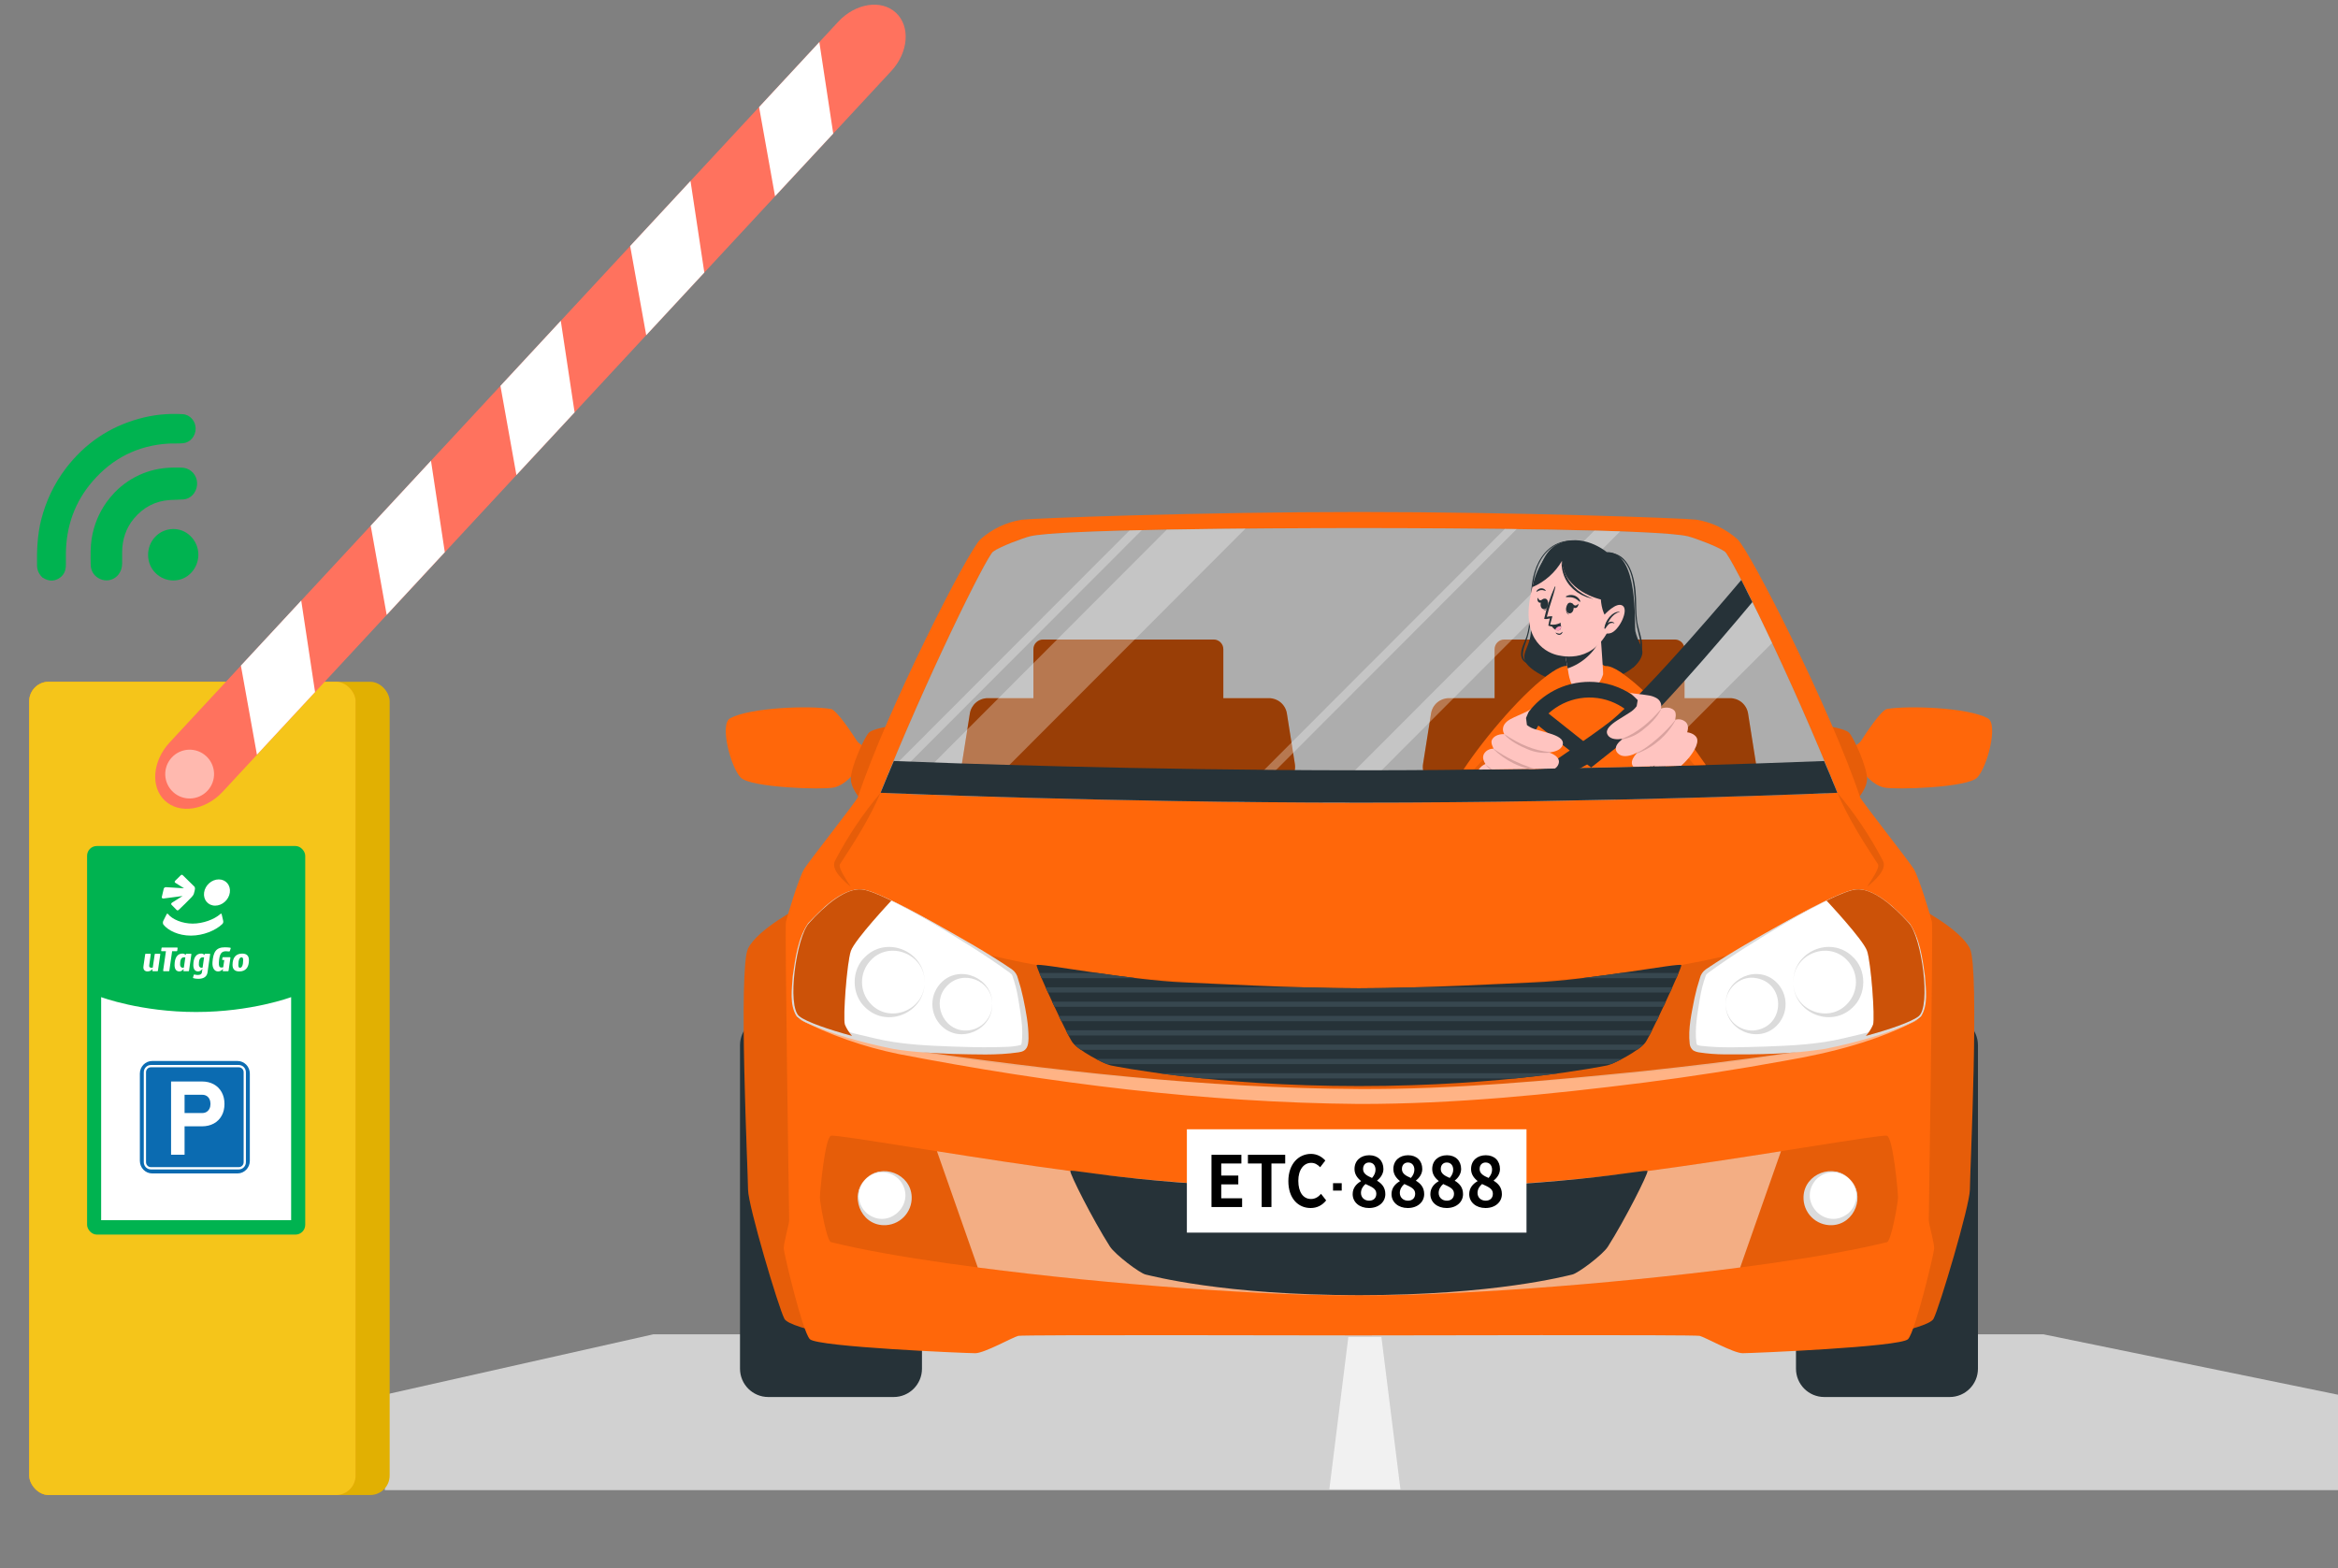 <svg width="480" height="322" viewBox="0 0 480 322" fill="none" xmlns="http://www.w3.org/2000/svg">
<rect x="0" y="0" width="480" height="322" fill="#808080" stroke="none"/>
<path d="M480 286.399V306H79V286.399L134.113 274H419.54L480 286.399Z" fill="#D1D1D1"/>
<path d="M287.518 305.814H272.919L276.821 274.53H283.606L287.518 305.814Z" fill="#F1F1F1"/>
<rect x="6" y="140" width="74" height="167" rx="4" fill="#E1B002"/>
<rect x="6" y="140" width="67" height="167" rx="4" fill="#EE9715"/>
<rect x="6" y="140" width="67" height="167" rx="4" fill="#F5C51A"/>
<rect x="17.878" y="173.726" width="44.786" height="79.793" rx="2" fill="#00B350"/>
<path d="M45.498 187.709C45.479 187.61 45.362 187.585 45.28 187.659C43.979 188.828 41.64 189.66 39.558 189.66C37.476 189.66 35.394 188.828 34.457 187.659C34.399 187.585 34.272 187.61 34.224 187.709L33.559 189.026L33.52 189.105C33.404 189.338 33.418 189.699 33.554 189.867C34.53 191.086 36.641 192.125 39.184 192.125C41.761 192.125 44.236 191.056 45.571 189.813C45.751 189.645 45.916 189.442 45.819 189.065C45.731 188.729 45.576 188.05 45.503 187.709H45.498ZM33.578 184.505L37.466 183.995V184.005L35.316 185.357C35.146 185.466 35.093 185.669 35.204 185.783L36.291 186.887C36.384 186.976 36.558 186.961 36.675 186.852C37.257 186.297 38.728 184.896 39.281 184.282C39.524 184.015 39.703 183.817 39.805 183.505C39.927 183.143 40.033 182.574 40.033 182.524C40.033 182.252 39.999 182.148 39.839 181.995L37.495 179.692C37.403 179.603 37.223 179.623 37.112 179.732L35.966 180.861C35.83 180.994 35.83 181.178 35.966 181.262L37.782 182.406L34.059 182.178C33.845 182.173 33.632 182.341 33.608 182.539L33.214 184.213C33.19 184.411 33.365 184.545 33.583 184.5L33.578 184.505ZM44.916 180.583C43.455 180.583 42.106 181.792 41.902 183.277C41.698 184.767 42.712 185.971 44.173 185.971C45.634 185.971 46.984 184.763 47.187 183.277C47.391 181.792 46.377 180.583 44.916 180.583Z" fill="white"/>
<path d="M36.388 195.223L36.465 194.683C36.475 194.624 36.431 194.575 36.373 194.575H33.282C33.223 194.575 33.175 194.619 33.165 194.679L33.087 195.218C33.078 195.278 33.121 195.327 33.18 195.327H34.068L33.495 199.303C33.485 199.377 33.539 199.442 33.612 199.442H34.645C34.704 199.442 34.752 199.397 34.762 199.338L35.339 195.327H36.271C36.33 195.327 36.378 195.283 36.388 195.223ZM32.816 195.857H31.879C31.821 195.857 31.772 195.902 31.762 195.961L31.364 198.694C31.277 198.724 31.17 198.724 31.098 198.724C30.704 198.724 30.627 198.536 30.627 198.308C30.627 198.214 30.641 198.115 30.666 197.976L30.952 195.966C30.962 195.907 30.918 195.857 30.86 195.857H29.923C29.865 195.857 29.816 195.902 29.806 195.961L29.467 198.318C29.452 198.402 29.438 198.546 29.438 198.66C29.438 199.174 29.782 199.481 30.277 199.481C30.772 199.481 31.175 199.219 31.335 198.922L31.282 199.298C31.272 199.373 31.326 199.437 31.398 199.437H32.306C32.364 199.437 32.413 199.392 32.422 199.333L32.908 195.961C32.917 195.902 32.874 195.852 32.816 195.852V195.857ZM47.279 194.604C46.949 194.555 46.565 194.525 46.197 194.525C44.357 194.525 43.784 195.461 43.624 197.595C43.537 198.783 44.056 199.481 44.745 199.481C45.308 199.481 45.663 199.155 45.784 198.922L45.726 199.328C45.716 199.387 45.76 199.437 45.818 199.437H46.808C46.866 199.437 46.915 199.392 46.925 199.333L47.308 196.664C47.318 196.605 47.274 196.555 47.216 196.555H45.789C45.731 196.555 45.682 196.6 45.672 196.659L45.614 197.04C45.604 197.09 45.643 197.139 45.697 197.139H46.046L45.828 198.63C45.731 198.664 45.551 198.674 45.454 198.674C45.027 198.674 44.896 198.372 44.935 197.635C45.037 195.812 45.483 195.337 46.4 195.337C46.59 195.337 46.769 195.347 47.036 195.382C47.104 195.392 47.167 195.347 47.187 195.288L47.366 194.753C47.386 194.688 47.347 194.624 47.284 194.614L47.279 194.604Z" fill="white"/>
<path d="M39.198 195.859H38.261C38.203 195.859 38.155 195.903 38.145 195.958L38.116 196.121C38.004 195.948 37.762 195.814 37.465 195.814C36.393 195.814 35.84 196.695 35.84 198.186C35.84 199.037 36.218 199.483 36.82 199.483C37.257 199.483 37.558 199.176 37.713 198.924L37.66 199.33C37.65 199.389 37.694 199.439 37.752 199.439H38.689C38.747 199.439 38.795 199.394 38.805 199.335L39.29 195.963C39.3 195.903 39.256 195.854 39.198 195.854V195.859ZM37.747 198.696C37.664 198.716 37.577 198.725 37.509 198.725C37.155 198.725 36.99 198.414 36.975 198.102C36.961 197.76 37.004 197.349 37.126 197.027C37.228 196.76 37.47 196.577 37.762 196.577C37.83 196.577 37.927 196.582 38.048 196.596L37.747 198.696Z" fill="white"/>
<path d="M43.048 195.859H42.111C42.053 195.859 42.005 195.903 41.995 195.958L41.966 196.121C41.854 195.948 41.611 195.814 41.316 195.814C40.243 195.814 39.69 196.695 39.69 198.186C39.69 199.037 40.068 199.483 40.67 199.483C41.107 199.483 41.413 199.176 41.563 198.924L41.456 199.651C41.398 200.092 41.048 200.206 40.597 200.206C40.393 200.206 40.17 200.181 39.922 200.117C39.859 200.102 39.796 200.137 39.782 200.196L39.627 200.716C39.607 200.78 39.646 200.85 39.709 200.865C39.971 200.944 40.301 200.998 40.718 200.998C41.942 200.998 42.495 200.449 42.606 199.676L43.14 195.963C43.15 195.903 43.106 195.854 43.048 195.854V195.859ZM41.597 198.696C41.514 198.716 41.427 198.725 41.359 198.725C41.005 198.725 40.84 198.414 40.825 198.102C40.811 197.76 40.854 197.349 40.976 197.027C41.078 196.76 41.32 196.577 41.611 196.577C41.679 196.577 41.776 196.582 41.898 196.596L41.597 198.696Z" fill="white"/>
<path d="M49.729 195.818C48.414 195.818 47.739 196.665 47.739 198.131C47.739 199.027 48.205 199.482 49.127 199.482C50.443 199.482 51.108 198.636 51.108 197.17C51.108 196.274 50.651 195.818 49.724 195.818H49.729ZM49.273 198.73C49.021 198.73 48.933 198.522 48.933 198.155C48.933 197.101 49.2 196.581 49.584 196.581C49.841 196.581 49.923 196.789 49.923 197.155C49.923 198.21 49.657 198.73 49.273 198.73Z" fill="white"/>
<path d="M20.767 204.757C20.767 204.757 28.893 207.81 40.27 207.81C51.647 207.81 59.773 204.757 59.773 204.757V250.564H20.767V204.757Z" fill="white"/>
<path d="M31.241 217.871H48.764C50.158 217.871 51.29 219.028 51.29 220.454V238.377C51.29 239.802 50.158 240.961 48.764 240.961H31.241C29.846 240.961 28.715 239.803 28.715 238.377V220.454C28.715 219.028 29.846 217.871 31.241 217.871Z" fill="#0B6BB1"/>
<path d="M49.033 240.137H30.972C30.171 240.137 29.52 239.471 29.52 238.652V220.179C29.52 219.36 30.171 218.694 30.972 218.694H49.033C49.833 218.694 50.485 219.36 50.485 220.179V238.652C50.485 239.471 49.833 240.137 49.033 240.137ZM30.972 219.165C30.425 219.165 29.98 219.619 29.98 220.179V238.652C29.98 239.212 30.425 239.667 30.972 239.667H49.033C49.579 239.667 50.023 239.212 50.023 238.652V220.179C50.023 219.619 49.579 219.165 49.033 219.165H30.972Z" fill="white"/>
<path d="M35.122 222.079H37.894V237.122H35.122V222.079ZM36.828 228.556H41.533C41.863 228.556 42.155 228.478 42.408 228.323C42.661 228.167 42.858 227.948 42.999 227.666C43.14 227.384 43.211 227.059 43.211 226.693C43.211 226.328 43.142 225.991 43.005 225.706C42.867 225.421 42.671 225.199 42.418 225.044C42.164 224.889 41.87 224.811 41.533 224.811H36.828V222.079H41.461C42.378 222.079 43.186 222.271 43.884 222.653C44.582 223.036 45.122 223.576 45.508 224.273C45.893 224.969 46.085 225.777 46.085 226.693C46.085 227.61 45.892 228.416 45.508 229.108C45.124 229.802 44.582 230.338 43.884 230.718C43.186 231.097 42.378 231.286 41.461 231.286H36.828V228.554V228.556Z" fill="white"/>
<g clip-path="url(#clip0_28_5170)">
<path d="M8.094 117.838C7.773 117.356 7.641 116.796 7.603 116.217C7.546 113.033 7.679 109.888 8.433 106.8C9.433 102.883 11.112 99.313 13.565 96.11C17.433 91.073 22.376 87.716 28.413 86.018C31.394 85.168 34.45 84.86 37.544 85.053C39.035 85.149 40.186 86.519 40.167 88.044C40.148 89.568 39.035 90.9 37.563 91.016C36.563 91.112 35.545 91.035 34.545 91.093C28.319 91.479 23.093 94.084 18.98 98.869C15.376 103.057 13.603 107.997 13.527 113.593C13.527 114.403 13.527 115.214 13.527 116.024C13.527 117.221 13.093 118.166 12.075 118.784C10.999 119.421 9.943 119.343 8.886 118.687C8.867 118.668 8.811 118.649 8.773 118.649C8.622 118.494 8.49 118.359 8.339 118.205C8.32 118.031 8.131 117.993 8.094 117.838Z" fill="#00B350"/>
<path d="M23.546 101.108C25.244 99.371 27.187 98.078 29.413 97.191C31.451 96.38 33.564 96.033 35.733 96.014C36.601 96.014 37.469 95.936 38.299 96.207C39.695 96.67 40.62 98.117 40.45 99.641C40.299 101.185 39.148 102.439 37.677 102.555C36.771 102.632 35.847 102.613 34.922 102.671C31.904 102.864 29.432 104.157 27.47 106.511C25.828 108.499 25.093 110.834 25.074 113.439C25.074 114.211 25.093 115.002 25.074 115.793C25.017 118.475 22.413 120.019 20.187 118.707C19.169 118.089 18.64 117.124 18.621 115.947C18.584 114.133 18.546 112.32 18.829 110.525C19.282 107.823 20.282 105.373 21.848 103.153C22.357 102.439 22.923 101.783 23.527 101.127L23.546 101.108Z" fill="#00B350"/>
<path d="M31.96 117.703C29.941 115.754 29.885 112.377 31.809 110.293C33.771 108.171 37.073 108.074 39.092 110.062C41.205 112.107 41.28 115.465 39.243 117.626C37.299 119.691 34.017 119.73 31.941 117.684L31.96 117.703Z" fill="#00B350"/>
</g>
<path d="M183.017 14.547L45.689 162.611C42.149 166.397 36.871 167.216 33.872 164.43C30.873 161.644 31.282 156.317 34.79 152.499L172.118 4.435C175.658 0.649 180.935 -0.17 183.935 2.616C186.934 5.402 186.524 10.729 183.017 14.547Z" fill="#FF725E"/>
<g opacity="0.5">
<path d="M35.265 155.547C37.15 153.515 40.313 153.4 42.345 155.285C44.377 157.17 44.492 160.333 42.607 162.365C40.722 164.397 37.559 164.512 35.527 162.627C33.495 160.742 33.38 157.579 35.265 155.547Z" fill="white"/>
</g>
<path d="M52.75 154.974L49.456 136.683L61.846 123.325L64.682 142.108L52.75 154.974Z" fill="white"/>
<path d="M79.387 126.259L76.109 107.952L88.483 94.611L91.319 113.393L79.387 126.259Z" fill="white"/>
<path d="M106.02 97.545L102.742 79.238L115.132 65.88L117.968 84.679L106.02 97.545Z" fill="white"/>
<path d="M132.67 68.83L129.375 50.523L141.766 37.165L144.601 55.964L132.67 68.83Z" fill="white"/>
<path d="M159.118 40.296L155.841 21.989L168.215 8.648L171.066 27.43L159.118 40.296Z" fill="white"/>
<path d="M181.91 155.543C181.91 155.543 176.715 153.371 175.935 152.15C175.155 150.929 171.803 145.788 170.595 145.586C166.143 144.836 153.986 145.291 149.907 147.49C147.67 148.695 150.025 157.592 152.076 159.676C154.126 161.761 168.782 162.201 171.153 161.72C173.523 161.239 175.284 158.807 175.284 158.807L181.115 160.432L181.91 155.543Z" fill="#FF670A"/>
<path d="M183.351 148.995C183.351 148.995 179.405 149.569 178.45 150.397C177.495 151.224 174.499 157.861 174.69 160.157C174.881 162.454 177.303 164.813 177.303 164.813L183.351 148.995Z" fill="#FF670A"/>
<path opacity="0.1" d="M183.351 148.995C183.351 148.995 179.405 149.569 178.45 150.397C177.495 151.224 174.499 157.861 174.69 160.157C174.881 162.454 177.303 164.813 177.303 164.813L183.351 148.995Z" fill="black"/>
<path d="M376.09 155.543C376.09 155.543 381.285 153.371 382.065 152.15C382.845 150.929 386.196 145.788 387.405 145.586C391.856 144.836 404.013 145.291 408.093 147.49C410.329 148.695 407.974 157.592 405.924 159.676C403.874 161.761 389.217 162.201 386.847 161.72C384.477 161.239 382.716 158.807 382.716 158.807L376.885 160.432L376.09 155.543Z" fill="#FF670A"/>
<path d="M374.648 148.995C374.648 148.995 378.594 149.569 379.549 150.397C380.505 151.224 383.5 157.861 383.309 160.157C383.118 162.454 380.696 164.813 380.696 164.813L374.648 148.995Z" fill="#FF670A"/>
<path opacity="0.1" d="M374.648 148.995C374.648 148.995 378.594 149.569 379.549 150.397C380.505 151.224 383.5 157.861 383.309 160.157C383.118 162.454 380.696 164.813 380.696 164.813L374.648 148.995Z" fill="black"/>
<path d="M183.476 208.822H157.736C154.528 208.822 151.926 211.427 151.926 214.641V281.053C151.926 284.267 154.528 286.873 157.736 286.873H183.476C186.684 286.873 189.285 284.267 189.285 281.053V214.641C189.285 211.427 186.684 208.822 183.476 208.822Z" fill="#263238"/>
<path d="M164.279 186.269C164.279 186.269 155.618 190.692 153.579 194.773C151.539 198.854 153.579 241.043 153.579 244.276C153.579 247.509 159.853 268.587 161.046 270.812C162.239 273.036 178.714 275.576 178.714 275.576L164.279 186.269Z" fill="#FF670A"/>
<path opacity="0.1" d="M164.279 186.269C164.279 186.269 155.618 190.692 153.579 194.773C151.539 198.854 153.579 241.043 153.579 244.276C153.579 247.509 159.853 268.587 161.046 270.812C162.239 273.036 178.714 275.576 178.714 275.576L164.279 186.269Z" fill="black"/>
<path d="M374.531 286.873H400.271C403.479 286.873 406.081 284.268 406.081 281.054V214.642C406.081 211.428 403.479 208.822 400.271 208.822H374.531C371.323 208.822 368.722 211.428 368.722 214.642V281.054C368.722 284.268 371.323 286.873 374.531 286.873Z" fill="#263238"/>
<path d="M393.722 186.269C393.722 186.269 402.387 190.692 404.422 194.773C406.457 198.854 404.422 241.043 404.422 244.276C404.422 247.509 398.148 268.587 396.955 270.812C395.762 273.036 379.287 275.576 379.287 275.576L393.722 186.269Z" fill="#FF670A"/>
<path opacity="0.1" d="M393.722 186.269C393.722 186.269 402.387 190.692 404.422 194.773C406.457 198.854 404.422 241.043 404.422 244.276C404.422 247.509 398.148 268.587 396.955 270.812C395.762 273.036 379.287 275.576 379.287 275.576L393.722 186.269Z" fill="black"/>
<path d="M395.988 250.571C395.988 249.717 396.897 190.459 396.638 189.305C396.38 188.152 393.963 180.124 392.884 178.401C391.804 176.679 382.121 164.435 381.868 163.664C375.909 145.772 359.253 113.034 356.707 110.732C354.325 108.61 351.386 107.216 348.238 106.713C345.692 106.397 311.235 105.135 278.999 105.135C246.763 105.135 212.307 106.408 209.766 106.723C206.616 107.225 203.675 108.62 201.291 110.742C198.74 113.044 182.085 145.782 176.136 163.675C175.882 164.44 166.199 176.689 165.115 178.412C164.03 180.134 161.608 188.173 161.355 189.316C161.102 190.459 162.016 249.728 162.016 250.581C162.016 251.435 160.828 255.345 160.911 256.447C160.994 257.549 164.733 273.377 166.256 274.986C167.78 276.595 198.358 277.877 200.227 277.877C202.097 277.877 207.974 274.567 209.058 274.313C210.143 274.06 271.495 274.225 278.999 274.225C286.503 274.225 347.84 274.05 348.94 274.313C350.04 274.577 355.907 277.877 357.766 277.877C359.625 277.877 390.209 276.605 391.732 274.986C393.256 273.367 397.005 257.554 397.088 256.447C397.17 255.34 395.988 251.419 395.988 250.571ZM278.999 164.813C226.808 164.813 180.783 162.795 180.783 162.795C190.203 139.151 202.525 114.312 203.878 113.287C205.232 112.263 210.076 110.479 211.434 110.142C217.218 108.694 258.564 108.441 278.999 108.441C299.435 108.441 340.775 108.694 346.559 110.142C347.923 110.479 352.757 112.268 354.12 113.287C355.484 114.306 367.795 139.151 377.215 162.795C377.215 162.795 331.19 164.813 278.999 164.813Z" fill="#FF670A"/>
<path opacity="0.1" d="M389.672 245.889C389.672 246.924 388.293 254.849 387.4 255.071C362.802 261.201 303.737 266.353 279 265.934C254.278 266.342 195.203 261.19 170.605 255.071C169.706 254.849 168.327 246.909 168.327 245.889C168.327 244.87 169.36 233.558 170.605 233.222C171.85 232.885 197.883 237.561 219.759 240.463C250.265 244.524 279 244.141 279 244.141C279 244.141 307.729 244.524 338.24 240.463C360.111 237.556 386.134 232.87 387.4 233.222C388.665 233.573 389.672 244.865 389.672 245.889Z" fill="black"/>
<path opacity="0.5" d="M365.643 236.403L357.266 260.27C329.993 263.828 296.187 266.229 279 265.96C261.808 266.244 228.007 263.844 200.739 260.27L192.363 236.403C200.822 237.737 210.65 239.258 219.76 240.469C250.265 244.529 279 244.146 279 244.146C279 244.146 307.724 244.529 338.24 240.469C347.345 239.258 357.183 237.737 365.643 236.403Z" fill="white"/>
<path d="M338.241 240.468C338.364 241.037 333.66 250.4 330.112 255.987C329.079 257.642 323.971 261.47 322.789 261.723C321.606 261.976 306.939 265.959 279 265.959C251.061 265.959 236.41 261.976 235.211 261.723C234.013 261.47 228.947 257.626 227.873 255.971C224.325 250.4 219.61 241.037 219.744 240.453C219.879 239.868 237.391 244.131 278.985 244.131C320.578 244.131 338.132 239.905 338.241 240.468Z" fill="#263238"/>
<path d="M183.33 250.533C185.963 249.441 187.213 246.418 186.123 243.781C185.032 241.144 182.014 239.892 179.382 240.984C176.749 242.077 175.499 245.099 176.59 247.736C177.68 250.373 180.698 251.625 183.33 250.533Z" fill="white"/>
<path d="M177.707 242.108C180.95 238.731 187.003 240.981 187.173 245.766C187.199 246.537 187.066 247.306 186.783 248.025C186.5 248.743 186.073 249.396 185.528 249.942C184.982 250.488 184.331 250.916 183.614 251.199C182.896 251.483 182.129 251.616 181.358 251.59C176.581 251.44 174.335 245.357 177.707 242.108ZM177.707 242.108C177.244 242.578 176.882 243.138 176.643 243.753C176.405 244.368 176.295 245.026 176.32 245.685C176.346 246.345 176.507 246.992 176.792 247.587C177.078 248.182 177.482 248.711 177.981 249.143C182.536 252.816 188.402 246.94 184.736 242.377C184.304 241.879 183.774 241.474 183.179 241.188C182.585 240.902 181.938 240.742 181.279 240.717C180.621 240.692 179.964 240.802 179.349 241.041C178.735 241.281 178.176 241.644 177.707 242.108Z" fill="#DBDBDB"/>
<path d="M377.272 250.794C380.044 250.136 381.759 247.351 381.101 244.574C380.444 241.797 377.663 240.079 374.891 240.738C372.118 241.396 370.404 244.181 371.061 246.958C371.719 249.735 374.499 251.453 377.272 250.794Z" fill="white"/>
<path d="M379.731 242.108C379.263 241.644 378.705 241.281 378.09 241.042C377.476 240.802 376.82 240.692 376.161 240.717C375.503 240.742 374.857 240.903 374.263 241.188C373.669 241.474 373.139 241.878 372.708 242.377C369.036 246.945 374.908 252.816 379.463 249.143C379.961 248.711 380.365 248.181 380.65 247.586C380.935 246.991 381.095 246.344 381.12 245.684C381.146 245.025 381.035 244.367 380.796 243.752C380.557 243.137 380.195 242.577 379.731 242.108ZM379.731 242.108C383.109 245.357 380.862 251.419 376.085 251.59C375.314 251.617 374.546 251.484 373.828 251.2C373.11 250.917 372.458 250.488 371.912 249.942C371.367 249.395 370.939 248.741 370.657 248.022C370.374 247.303 370.243 246.533 370.27 245.76C370.425 240.986 376.467 238.725 379.731 242.108Z" fill="#DBDBDB"/>
<path opacity="0.5" d="M377.216 162.795C377.216 162.795 331.192 164.813 279 164.813C226.809 164.813 180.785 162.795 180.785 162.795C190.204 139.151 202.527 114.312 203.88 113.287C205.233 112.263 210.077 110.479 211.435 110.142C217.219 108.694 258.565 108.441 279 108.441C299.436 108.441 340.777 108.694 346.561 110.142C347.924 110.479 352.758 112.268 354.121 113.287C355.485 114.306 367.797 139.151 377.216 162.795Z" fill="#DBDBDB"/>
<path d="M260.518 143.367H202.801C201.912 143.367 201.053 143.684 200.377 144.261C199.702 144.839 199.253 145.638 199.113 146.517L197.471 156.904C197.386 157.437 197.417 157.983 197.563 158.503C197.709 159.023 197.966 159.506 198.316 159.917C198.666 160.328 199.101 160.658 199.591 160.884C200.081 161.111 200.614 161.228 201.153 161.228H262.165C262.705 161.228 263.238 161.111 263.727 160.884C264.217 160.658 264.652 160.328 265.002 159.917C265.352 159.506 265.609 159.023 265.755 158.503C265.901 157.983 265.932 157.437 265.847 156.904L264.205 146.517C264.066 145.638 263.618 144.837 262.942 144.26C262.266 143.682 261.406 143.366 260.518 143.367Z" fill="#FF670A"/>
<path d="M249.165 131.325H214.151C213.053 131.325 212.163 132.216 212.163 133.316V145.405C212.163 146.505 213.053 147.396 214.151 147.396H249.165C250.263 147.396 251.154 146.505 251.154 145.405V133.316C251.154 132.216 250.263 131.325 249.165 131.325Z" fill="#FF670A"/>
<g opacity="0.4">
<path d="M260.517 143.367H202.8C201.911 143.367 201.052 143.684 200.376 144.262C199.701 144.839 199.252 145.639 199.112 146.517L197.47 156.904C197.385 157.438 197.416 157.983 197.562 158.504C197.708 159.024 197.965 159.506 198.315 159.917C198.665 160.328 199.1 160.659 199.59 160.885C200.08 161.111 200.613 161.228 201.152 161.228H262.164C262.704 161.228 263.237 161.111 263.727 160.885C264.216 160.659 264.651 160.328 265.001 159.917C265.351 159.506 265.608 159.024 265.754 158.504C265.9 157.983 265.931 157.438 265.846 156.904L264.204 146.517C264.065 145.638 263.617 144.838 262.941 144.26C262.265 143.683 261.405 143.366 260.517 143.367Z" fill="black"/>
<path d="M249.166 131.325H214.151C213.053 131.325 212.163 132.217 212.163 133.317V145.405C212.163 146.505 213.053 147.397 214.151 147.397H249.166C250.264 147.397 251.154 146.505 251.154 145.405V133.317C251.154 132.217 250.264 131.325 249.166 131.325Z" fill="black"/>
</g>
<path d="M355.201 143.367H297.484C296.595 143.366 295.736 143.682 295.06 144.26C294.383 144.837 293.936 145.638 293.797 146.517L292.154 156.904C292.069 157.437 292.101 157.983 292.246 158.503C292.392 159.023 292.649 159.506 292.999 159.917C293.349 160.328 293.784 160.658 294.274 160.884C294.764 161.111 295.297 161.228 295.836 161.228H356.848C357.388 161.228 357.921 161.111 358.411 160.884C358.9 160.658 359.335 160.328 359.686 159.917C360.036 159.506 360.292 159.023 360.438 158.503C360.584 157.983 360.616 157.437 360.53 156.904L358.888 146.517C358.748 145.638 358.3 144.839 357.624 144.261C356.948 143.684 356.089 143.367 355.201 143.367Z" fill="#FF670A"/>
<path d="M343.849 131.325H308.834C307.736 131.325 306.846 132.216 306.846 133.316V145.405C306.846 146.505 307.736 147.396 308.834 147.396H343.849C344.947 147.396 345.837 146.505 345.837 145.405V133.316C345.837 132.216 344.947 131.325 343.849 131.325Z" fill="#FF670A"/>
<g opacity="0.4">
<path d="M355.201 143.367H297.484C296.595 143.366 295.735 143.683 295.059 144.26C294.383 144.838 293.935 145.638 293.796 146.517L292.154 156.904C292.069 157.438 292.1 157.983 292.246 158.504C292.392 159.024 292.649 159.506 292.999 159.917C293.349 160.328 293.784 160.659 294.274 160.885C294.764 161.111 295.297 161.228 295.836 161.228H356.848C357.388 161.228 357.921 161.111 358.41 160.885C358.9 160.659 359.335 160.328 359.685 159.917C360.035 159.506 360.292 159.024 360.438 158.504C360.584 157.983 360.615 157.438 360.53 156.904L358.888 146.517C358.748 145.639 358.3 144.839 357.624 144.262C356.948 143.684 356.089 143.367 355.201 143.367Z" fill="black"/>
<path d="M343.85 131.325H308.835C307.737 131.325 306.847 132.217 306.847 133.317V145.405C306.847 146.505 307.737 147.397 308.835 147.397H343.85C344.948 147.397 345.838 146.505 345.838 145.405V133.317C345.838 132.217 344.948 131.325 343.85 131.325Z" fill="black"/>
</g>
<g opacity="0.3">
<path d="M255.698 108.544L200.811 163.52C194.129 163.308 188.861 163.116 185.406 163.002L239.549 108.756C244.786 108.658 250.307 108.591 255.698 108.544Z" fill="white"/>
<path d="M363.814 132.033L331.676 164.202C326.538 164.316 321.094 164.425 315.419 164.513L358.588 121.274C360.08 124.243 361.872 127.895 363.814 132.033Z" fill="white"/>
<path d="M234.421 108.855L180.928 162.433C181.481 161.057 182.039 159.671 182.607 158.295L231.906 108.917L234.421 108.855Z" fill="white"/>
<path d="M311.386 108.637L255.42 164.683L252.993 164.657L308.954 108.611L311.386 108.637Z" fill="white"/>
<path d="M376.549 161.13L374.783 162.894L372.201 162.992L375.816 159.371C376.089 159.966 376.317 160.546 376.549 161.13Z" fill="white"/>
<path d="M332.631 109.113L277.021 164.813H271.563L327.338 108.948C329.176 109 330.953 109.051 332.631 109.113Z" fill="white"/>
</g>
<path d="M377.216 162.795C377.216 162.795 331.192 164.813 279 164.813C226.809 164.813 180.785 162.795 180.785 162.795C181.673 160.571 182.587 158.393 183.506 156.273C194.098 156.697 234.287 158.176 279 158.176C323.714 158.176 363.903 156.697 374.5 156.273C375.419 158.39 376.325 160.564 377.216 162.795Z" fill="#263238"/>
<path opacity="0.1" d="M180.785 162.795C178.642 167.808 175.703 172.494 172.723 177.041C172.641 177.16 172.486 177.403 172.408 177.522C172.248 178.039 172.852 179.136 173.167 179.695C173.622 180.512 174.159 181.293 174.686 182.1C173.4 181.065 170.41 178.562 171.448 176.726C174.039 171.752 177.171 167.081 180.785 162.795Z" fill="black"/>
<path opacity="0.1" d="M377.217 162.795C380.833 167.08 383.964 171.751 386.554 176.726C387.587 178.567 384.612 181.071 383.321 182.1C383.837 181.293 384.354 180.512 384.834 179.695C385.154 179.141 385.759 178.05 385.598 177.522C385.521 177.403 385.361 177.16 385.278 177.041C382.304 172.494 379.365 167.813 377.217 162.795Z" fill="black"/>
<path opacity="0.1" d="M395.106 201.347C395.106 202.429 395.059 208.631 394.217 209.138C391.868 210.55 381.487 213.84 375.011 215.034C344.707 220.636 300.644 223.792 279.001 223.43C257.352 223.792 213.294 220.636 182.99 215.034C176.519 213.84 166.139 210.55 163.784 209.138C162.942 208.62 162.895 202.413 162.895 201.347C162.895 200.282 170.125 185.829 171.448 185.483C172.77 185.136 187.746 193.645 212.819 198.166C238.533 202.822 279.001 202.92 279.001 202.92C279.001 202.92 319.474 202.801 345.182 198.166C370.255 193.645 385.216 185.881 386.559 186.269C387.901 186.657 395.106 200.313 395.106 201.347Z" fill="black"/>
<path opacity="0.5" d="M394.217 209.158C385.567 213.778 375.951 216.193 366.33 217.843C356.727 219.595 347.087 221.09 337.409 222.328C318.033 224.759 298.558 226.72 278.995 226.694C247.26 226.425 215.603 222.452 184.487 216.441C177.285 214.977 170.318 212.526 163.783 209.158C170.463 212.086 177.485 214.155 184.684 215.314C215.902 219.83 247.441 223.466 279 223.637C298.413 223.745 317.821 221.888 337.141 219.969C346.808 218.935 356.471 217.776 366.097 216.385C370.9 215.676 375.734 215.133 380.428 213.865C385.123 212.598 389.812 211.222 394.217 209.169V209.158Z" fill="white"/>
<path d="M176.953 182.628C182.179 183.114 206.994 198.549 208.037 199.816C209.08 201.084 211.601 213.85 210.036 215.102C208.471 216.354 189.719 215.712 184.069 214.802C178.42 213.891 166.748 210.726 164.12 208.698C161.491 206.67 163.505 192.404 166.087 189.559C169.403 185.876 173.601 182.317 176.953 182.628Z" fill="white"/>
<path d="M176.953 182.628C178.298 182.898 179.605 183.33 180.847 183.916C184.617 185.56 188.226 187.536 191.831 189.523C197.218 192.554 202.62 195.564 207.732 199.035C208.368 199.484 208.816 200.153 208.987 200.913C209.419 202.236 209.779 203.581 210.067 204.943C210.635 207.689 211.172 210.395 211.161 213.219C211.12 214.822 210.852 215.878 209.096 216.095C204.618 216.752 200.094 216.509 195.601 216.426C191.47 216.224 187.338 216.09 183.207 215.36C177.128 214.103 171.081 212.49 165.41 209.934C164.733 209.633 164.109 209.224 163.561 208.724C162.038 206.272 162.585 203.122 162.756 200.401C163.298 196.713 163.789 192.719 165.916 189.569C168.803 186.621 172.48 182.555 176.906 182.612L176.953 182.628ZM176.953 182.628C172.739 182.628 169.516 186.114 166.758 188.912C165.807 189.893 165.121 191.1 164.765 192.419C163.968 195.036 163.47 197.734 163.283 200.463C163.079 202.484 163.145 204.522 163.479 206.525C163.701 207.56 163.995 208.305 164.925 208.744C169.511 210.953 174.572 212.029 179.504 213.198C184.803 214.481 190.251 214.709 195.689 214.91C198.416 215.014 201.148 215.076 203.864 215.04C205.749 214.967 207.82 215.076 209.597 214.569C209.597 214.647 209.726 214.388 209.762 214.103C210.118 211.176 209.54 208.129 209.06 205.155C208.799 203.499 208.384 201.871 207.82 200.292C207.737 200.054 207.479 199.915 207.247 199.703C202.274 196.082 197.006 192.87 191.728 189.709C188.205 187.59 184.569 185.664 180.836 183.941C179.6 183.348 178.295 182.907 176.953 182.628Z" fill="#DBDBDB"/>
<path d="M189.833 201.663C189.9 207.87 182.298 211.248 177.733 206.96C174.707 204.255 174.707 199.061 177.733 196.371C182.303 192.078 189.905 195.476 189.838 201.663H189.833ZM189.833 201.663C189.869 195.828 182.505 192.999 178.663 197.308C177.575 198.499 176.972 200.054 176.972 201.668C176.972 203.282 177.575 204.838 178.663 206.029C182.505 210.343 189.869 207.503 189.833 201.663Z" fill="#DBDBDB"/>
<path d="M203.714 206.194C203.812 211.429 197.238 214.419 193.385 210.757C192.764 210.171 192.269 209.464 191.93 208.679C191.591 207.895 191.417 207.049 191.417 206.194C191.417 205.34 191.591 204.494 191.93 203.709C192.269 202.925 192.764 202.218 193.385 201.632C197.248 197.965 203.828 200.96 203.714 206.194ZM203.714 206.194C203.714 201.244 197.543 198.916 194.31 202.573C191.289 205.775 193.509 211.367 197.925 211.61C198.664 211.656 199.405 211.55 200.102 211.299C200.799 211.049 201.438 210.658 201.979 210.152C202.521 209.645 202.953 209.034 203.251 208.354C203.548 207.675 203.704 206.941 203.709 206.199L203.714 206.194Z" fill="#DBDBDB"/>
<path d="M174.681 195.275C173.88 197.597 173.028 208.91 173.457 210.405C173.815 211.253 174.312 212.034 174.928 212.717C170.249 211.445 165.633 209.883 164.119 208.698C161.491 206.675 163.51 192.409 166.092 189.559C169.403 185.881 173.611 182.317 176.937 182.643C178.115 182.752 180.31 183.626 182.995 184.935C183.011 184.924 175.471 192.952 174.681 195.275Z" fill="#FF670A"/>
<path opacity="0.2" d="M174.681 195.275C173.88 197.597 173.028 208.91 173.457 210.4C173.813 211.25 174.311 212.033 174.928 212.717C170.249 211.444 165.633 209.882 164.119 208.698C161.491 206.675 163.51 192.409 166.092 189.559C169.403 185.881 173.611 182.317 176.937 182.638C178.115 182.752 180.31 183.626 182.995 184.934C183.011 184.924 175.471 192.952 174.681 195.275Z" fill="black"/>
<path d="M381.049 182.628C375.828 183.114 351.013 198.549 349.964 199.816C348.916 201.084 346.406 213.85 347.971 215.102C349.536 216.354 368.288 215.712 373.932 214.802C379.577 213.891 391.259 210.726 393.887 208.698C396.516 206.67 394.497 192.404 391.915 189.559C388.599 185.876 384.4 182.317 381.049 182.628Z" fill="white"/>
<path d="M381.048 182.628C379.707 182.909 378.405 183.35 377.169 183.941C373.437 185.664 369.801 187.59 366.278 189.709C361 192.869 355.732 196.092 350.784 199.703C350.557 199.915 350.299 200.054 350.216 200.292C349.649 201.87 349.232 203.498 348.972 205.155C348.492 208.129 347.913 211.176 348.269 214.103C348.311 214.388 348.455 214.621 348.44 214.569C348.671 214.66 348.912 214.72 349.158 214.75C353.511 215.267 357.937 215.024 362.348 214.91C367.78 214.709 373.229 214.481 378.533 213.198C383.459 212.029 388.521 210.953 393.106 208.744C394.036 208.305 394.336 207.539 394.552 206.525C394.887 204.522 394.953 202.484 394.749 200.463C394.56 197.735 394.065 195.036 393.272 192.419C392.913 191.1 392.225 189.893 391.273 188.912C388.521 186.114 385.293 182.628 381.079 182.628H381.048ZM381.048 182.628C385.479 182.571 389.151 186.636 392.043 189.585C394.165 192.735 394.682 196.728 395.198 200.416C395.374 203.153 395.916 206.267 394.392 208.739C393.847 209.239 393.225 209.646 392.549 209.945C386.868 212.505 380.826 214.119 374.747 215.376C367.92 216.462 361.01 216.56 354.09 216.514C352.338 216.506 350.59 216.371 348.858 216.11C348.425 216.051 348.006 215.91 347.624 215.697C347.421 215.534 347.253 215.331 347.13 215.102C347.007 214.873 346.93 214.621 346.906 214.362C346.539 211.165 347.299 208.041 347.892 204.943C348.182 203.581 348.544 202.236 348.977 200.913C349.145 200.151 349.593 199.481 350.232 199.035C355.36 195.564 360.762 192.544 366.148 189.523C369.764 187.547 373.379 185.56 377.133 183.916C378.374 183.329 379.681 182.896 381.027 182.628H381.048Z" fill="#DBDBDB"/>
<path d="M368.172 201.663C368.131 207.503 375.501 210.343 379.343 206.024C380.43 204.833 381.033 203.279 381.033 201.666C381.033 200.052 380.43 198.498 379.343 197.308C375.501 192.999 368.141 195.828 368.178 201.663H368.172ZM368.172 201.663C368.105 195.456 375.707 192.078 380.273 196.371C383.294 199.061 383.294 204.254 380.273 206.96C375.702 211.243 368.105 207.855 368.172 201.663Z" fill="#DBDBDB"/>
<path d="M354.292 206.194C354.296 206.937 354.452 207.671 354.749 208.351C355.047 209.031 355.48 209.644 356.022 210.15C356.564 210.657 357.204 211.047 357.902 211.297C358.6 211.547 359.342 211.652 360.081 211.605C366.723 210.948 366.723 201.446 360.081 200.789C357.091 200.473 354.23 203.148 354.303 206.194H354.292ZM354.292 206.194C354.189 200.96 360.763 197.965 364.621 201.632C365.242 202.218 365.738 202.925 366.076 203.709C366.415 204.494 366.589 205.34 366.589 206.194C366.589 207.049 366.415 207.895 366.076 208.679C365.738 209.464 365.242 210.171 364.621 210.757C360.758 214.419 354.184 211.429 354.292 206.194Z" fill="#DBDBDB"/>
<path d="M383.32 195.275C384.121 197.597 384.973 208.91 384.549 210.405C384.191 211.254 383.692 212.036 383.072 212.717C387.756 211.445 392.368 209.883 393.881 208.698C396.51 206.675 394.491 192.409 391.909 189.559C388.598 185.881 384.394 182.317 381.063 182.643C379.881 182.752 377.686 183.626 375 184.935C374.99 184.924 382.535 192.952 383.32 195.275Z" fill="#FF670A"/>
<path opacity="0.2" d="M383.32 195.275C384.121 197.597 384.973 208.91 384.549 210.4C384.193 211.251 383.693 212.035 383.072 212.717C387.756 211.444 392.368 209.882 393.881 208.698C396.51 206.675 394.491 192.409 391.909 189.559C388.598 185.881 384.394 182.317 381.063 182.638C379.881 182.752 377.686 183.626 375 184.934C374.99 184.924 382.535 192.952 383.32 195.275Z" fill="black"/>
<path d="M345.182 198.187C345.311 198.751 338.984 212.334 337.858 214C336.733 215.665 331.238 218.526 329.962 218.779C328.687 219.033 309.077 223.016 279 223.016C248.923 223.016 229.314 219.033 228.033 218.779C226.752 218.526 221.288 215.676 220.142 214C218.995 212.324 212.69 198.761 212.819 198.187C212.948 197.613 231.798 201.29 243.196 201.746C248.804 201.968 266.379 202.941 279 202.941C291.622 202.941 309.201 201.968 314.805 201.746C326.208 201.301 345.058 197.618 345.182 198.187Z" fill="#263238"/>
<path d="M225.223 199.796C227.805 200.163 230.537 200.546 233.264 200.872H213.846C213.67 200.479 213.515 200.116 213.386 199.796H225.223ZM332.776 199.796C330.194 200.163 327.462 200.546 324.735 200.872H344.153C344.329 200.479 344.484 200.116 344.613 199.796H332.776ZM290.712 202.744C286.668 202.858 282.63 202.941 278.999 202.941C275.369 202.941 271.33 202.858 267.287 202.744H214.667L215.147 203.81H342.852C343.022 203.442 343.182 203.086 343.337 202.744H290.712ZM215.994 205.682C216.159 206.044 216.325 206.396 216.511 206.748H341.488C341.653 206.396 341.824 206.044 342.005 205.682H215.994ZM217.373 208.62C217.554 208.988 217.729 209.35 217.89 209.696H340.094L340.61 208.62H217.373ZM218.809 211.558C219.005 211.952 219.201 212.308 219.361 212.634H338.632C338.792 212.308 338.984 211.952 339.185 211.558H218.809ZM220.565 214.497C220.977 214.889 221.419 215.249 221.887 215.572H336.102C336.572 215.25 337.016 214.89 337.429 214.497H220.565ZM224.996 217.445C225.72 217.838 226.465 218.194 227.227 218.511H330.757C331.52 218.195 332.267 217.84 332.993 217.445H224.996ZM237.907 220.383C240.489 220.735 243.5 221.102 246.955 221.449H311.018C314.473 221.102 317.5 220.735 320.066 220.383H237.907Z" fill="#37474F"/>
<path d="M304.11 232.327H253.892V245.765H304.11V232.327Z" fill="white"/>
<path d="M313.396 231.896H243.67V253.116H313.396V231.896Z" fill="white"/>
<path d="M248.723 247.861V237.137H254.862V238.919H250.724V241.397H254.227V243.209H250.724V246.064H255.011V247.861H248.723Z" fill="black"/>
<path d="M259.03 247.861V238.919H256.204V237.137H263.858V238.919H261.032V247.861H259.03Z" fill="black"/>
<path d="M269.076 248.064C266.547 248.064 264.505 246.122 264.505 242.542C264.505 239.006 266.614 236.948 269.157 236.948C270.428 236.948 271.442 237.586 272.091 238.31L271.036 239.687C270.522 239.151 269.954 238.789 269.184 238.789C267.683 238.789 266.547 240.18 266.547 242.47C266.547 244.818 267.561 246.209 269.157 246.209C270.009 246.209 270.685 245.774 271.212 245.151L272.267 246.499C271.442 247.528 270.374 248.064 269.076 248.064Z" fill="black"/>
<path d="M273.678 244.484V242.963H275.46V244.484H273.678Z" fill="black"/>
<path d="M281.048 248.064C279.128 248.064 277.708 246.89 277.708 245.209C277.708 243.905 278.506 243.078 279.412 242.557V242.499C278.668 241.905 278.087 241.136 278.087 240.05C278.087 238.31 279.371 237.224 281.116 237.224C282.887 237.224 284.023 238.354 284.023 240.064C284.023 241.078 283.374 241.919 282.738 242.397V242.47C283.644 243.02 284.415 243.803 284.415 245.209C284.415 246.832 283.063 248.064 281.048 248.064ZM281.684 241.89C282.143 241.354 282.4 240.803 282.4 240.194C282.4 239.325 281.9 238.716 281.075 238.716C280.386 238.716 279.845 239.18 279.845 240.05C279.845 241.006 280.643 241.441 281.684 241.89ZM281.089 246.557C281.954 246.557 282.563 246.049 282.563 245.122C282.563 244.078 281.616 243.716 280.345 243.136C279.804 243.586 279.412 244.223 279.412 244.962C279.412 245.933 280.156 246.557 281.089 246.557Z" fill="black"/>
<path d="M289.024 248.064C287.104 248.064 285.684 246.89 285.684 245.209C285.684 243.905 286.482 243.078 287.388 242.557V242.499C286.644 241.905 286.063 241.136 286.063 240.05C286.063 238.31 287.347 237.224 289.092 237.224C290.863 237.224 291.999 238.354 291.999 240.064C291.999 241.078 291.35 241.919 290.715 242.397V242.47C291.621 243.02 292.391 243.803 292.391 245.209C292.391 246.832 291.039 248.064 289.024 248.064ZM289.66 241.89C290.12 241.354 290.376 240.803 290.376 240.194C290.376 239.325 289.876 238.716 289.051 238.716C288.362 238.716 287.821 239.18 287.821 240.05C287.821 241.006 288.619 241.441 289.66 241.89ZM289.065 246.557C289.93 246.557 290.539 246.049 290.539 245.122C290.539 244.078 289.592 243.716 288.321 243.136C287.78 243.586 287.388 244.223 287.388 244.962C287.388 245.933 288.132 246.557 289.065 246.557Z" fill="black"/>
<path d="M297 248.064C295.08 248.064 293.66 246.89 293.66 245.209C293.66 243.905 294.458 243.078 295.364 242.557V242.499C294.62 241.905 294.039 241.136 294.039 240.05C294.039 238.31 295.324 237.224 297.068 237.224C298.839 237.224 299.975 238.354 299.975 240.064C299.975 241.078 299.326 241.919 298.691 242.397V242.47C299.597 243.02 300.367 243.803 300.367 245.209C300.367 246.832 299.015 248.064 297 248.064ZM297.636 241.89C298.096 241.354 298.353 240.803 298.353 240.194C298.353 239.325 297.852 238.716 297.027 238.716C296.338 238.716 295.797 239.18 295.797 240.05C295.797 241.006 296.595 241.441 297.636 241.89ZM297.041 246.557C297.906 246.557 298.515 246.049 298.515 245.122C298.515 244.078 297.568 243.716 296.297 243.136C295.756 243.586 295.364 244.223 295.364 244.962C295.364 245.933 296.108 246.557 297.041 246.557Z" fill="black"/>
<path d="M304.976 248.064C303.056 248.064 301.636 246.89 301.636 245.209C301.636 243.905 302.434 243.078 303.34 242.557V242.499C302.596 241.905 302.015 241.136 302.015 240.05C302.015 238.31 303.3 237.224 305.044 237.224C306.815 237.224 307.951 238.354 307.951 240.064C307.951 241.078 307.302 241.919 306.667 242.397V242.47C307.573 243.02 308.343 243.803 308.343 245.209C308.343 246.832 306.991 248.064 304.976 248.064ZM305.612 241.89C306.072 241.354 306.329 240.803 306.329 240.194C306.329 239.325 305.828 238.716 305.003 238.716C304.314 238.716 303.773 239.18 303.773 240.05C303.773 241.006 304.571 241.441 305.612 241.89ZM305.017 246.557C305.882 246.557 306.491 246.049 306.491 245.122C306.491 244.078 305.544 243.716 304.273 243.136C303.732 243.586 303.34 244.223 303.34 244.962C303.34 245.933 304.084 246.557 305.017 246.557Z" fill="black"/>
<path d="M329.867 113.37C329.867 113.37 324.873 109.139 319.667 111.819C314.461 114.498 314.595 126.55 314.265 130.109C313.934 133.668 311.094 134.966 314.9 137.651C318.706 140.336 323.612 140.708 328.462 139.932C333.311 139.156 336.725 136.591 337.153 134.335C337.427 132.954 336.214 131.811 335.744 129.628C335.465 128.34 336.549 113.272 329.867 113.37Z" fill="#263238"/>
<path d="M337.06 131.625C336.817 130.14 336.244 128.775 336.073 127.259C335.903 125.744 335.934 124.285 335.882 122.8C335.743 118.993 334.658 113.22 329.762 113.489C329.746 113.494 329.731 113.504 329.721 113.517C329.71 113.531 329.705 113.547 329.705 113.564C329.705 113.582 329.71 113.598 329.721 113.612C329.731 113.625 329.746 113.635 329.762 113.639C335.288 113.738 335.546 120.364 335.665 124.502C335.668 126.37 335.909 128.23 336.383 130.037C337.116 132.623 337.085 134.915 335.237 137.01C335.232 137.02 335.23 137.031 335.232 137.042C335.234 137.053 335.24 137.062 335.248 137.07C335.256 137.077 335.266 137.082 335.277 137.083C335.288 137.085 335.299 137.082 335.309 137.077C336.006 136.369 336.528 135.506 336.832 134.56C337.136 133.613 337.214 132.607 337.06 131.625Z" fill="#263238"/>
<path d="M328.9 113.345C326.173 111.586 323.018 110.194 319.795 111.581C317.001 112.776 315.426 115.626 314.786 118.429C313.897 122.34 314.558 126.437 313.525 130.326C313.159 131.697 312.079 133.213 312.317 134.697C312.524 136.016 313.608 136.348 314.801 136.508C314.863 136.508 314.889 136.425 314.801 136.415C311.904 135.897 312.529 133.896 313.252 131.94C313.754 130.578 314.086 129.159 314.238 127.714C314.563 124.823 314.372 121.89 314.915 119.024C315.431 116.236 316.727 113.381 319.382 111.969C322.703 110.2 325.91 111.679 328.838 113.391C328.844 113.399 328.853 113.405 328.863 113.406C328.873 113.408 328.884 113.405 328.892 113.399C328.9 113.393 328.906 113.383 328.907 113.373C328.909 113.363 328.906 113.353 328.9 113.345Z" fill="#263238"/>
<path d="M350.224 157.095L347.925 157.162L345.152 157.24L342.017 157.323L340.504 157.359H339.575H339.373H338.743L336.559 157.411C336.214 156.721 335.87 156.031 335.526 155.342L335.366 155.011L335.33 154.943C334.849 153.945 334.359 152.916 333.868 151.84C333.837 151.767 333.806 151.7 333.77 151.628L333.656 151.39C333.264 150.541 332.861 149.683 332.463 148.803L332.05 147.908C331.534 146.739 330.976 145.55 330.434 144.35L330.176 143.765C330.041 143.455 329.917 143.155 329.799 142.865C329.42 141.972 329.102 141.055 328.848 140.118C328.786 139.891 328.735 139.679 328.699 139.477C328.466 138.349 328.533 137.615 328.817 137.201L328.874 137.123C328.913 137.078 328.956 137.037 329.003 136.999L329.07 136.947C329.224 136.845 329.403 136.786 329.587 136.777C330.372 136.699 331.523 137.216 332.784 138.06C334.776 139.465 336.637 141.047 338.346 142.787C339.224 143.646 340.107 144.567 340.99 145.529C341.873 146.491 342.678 147.391 343.51 148.353L343.624 148.488C344.383 149.377 345.132 150.283 345.86 151.188L345.968 151.322C346.645 152.166 347.295 153.009 347.92 153.836C348.741 154.99 349.521 156.071 350.224 157.095Z" fill="#FF670A"/>
<path opacity="0.1" d="M347.926 157.162L345.152 157.24L342.018 157.323L340.504 157.359H339.575H339.373H338.743L336.559 157.411C336.215 156.721 335.87 156.031 335.526 155.342L335.366 155.011L335.335 154.943C334.855 153.945 334.364 152.916 333.873 151.84C333.842 151.767 333.811 151.7 333.775 151.628L333.662 151.39C333.269 150.541 332.866 149.683 332.469 148.803L332.056 147.909C331.539 146.74 330.981 145.55 330.439 144.35L330.181 143.765C330.047 143.455 329.923 143.155 329.804 142.865C329.437 141.973 329.129 141.057 328.885 140.124C328.821 139.892 328.769 139.657 328.73 139.42C328.528 138.386 328.564 137.62 328.823 137.196L328.879 137.118C328.912 137.068 328.952 137.022 328.998 136.984L329.071 137.061L333.264 141.52L335.041 143.403L335.557 143.92L339.048 147.629L339.348 147.95L340.897 149.59L341.62 150.355L341.94 150.697L344.176 153.076L344.471 153.386L346.624 155.673L347.926 157.162Z" fill="black"/>
<path d="M322.501 140.118C322.476 140.232 322.44 140.346 322.403 140.47C322.063 141.614 321.646 142.734 321.154 143.822L320.895 144.406L320.859 144.489L319.403 147.696C318.954 148.669 318.515 149.631 318.07 150.577L318.003 150.733C317.487 151.891 316.929 153.024 316.402 154.131C316.335 154.266 316.273 154.4 316.211 154.535C316.149 154.669 316.134 154.69 316.098 154.767C316.062 154.845 316.02 154.923 315.984 155C315.535 155.926 315.091 156.831 314.646 157.705L314.574 157.85H314.058H313.965L310.892 157.897H310.773L306.425 157.959H306.032L303.605 157.985H302.608H300.481C304.917 151.296 313.051 141.737 318.597 138.029C319.862 137.18 321.014 136.663 321.794 136.746C321.999 136.76 322.194 136.837 322.352 136.968L322.398 136.999L322.476 137.087L322.532 137.165C322.842 137.723 322.894 138.644 322.501 140.118Z" fill="#FF670A"/>
<path opacity="0.1" d="M322.487 140.067L322.378 140.47C322.048 141.613 321.639 142.731 321.154 143.817L320.896 144.401L320.86 144.484L319.403 147.691C318.954 148.664 318.515 149.626 318.071 150.572L318.004 150.727C317.487 151.886 316.93 153.019 316.403 154.126C316.336 154.26 316.274 154.395 316.212 154.529L316.103 154.762C316.062 154.84 316.026 154.917 315.99 154.995C315.541 155.921 315.096 156.826 314.652 157.7L314.58 157.845H314.064H313.971L310.898 157.892H310.779L306.431 157.954H306.038L303.611 157.98H302.614L304.571 155.91L306.611 153.738L306.658 153.691L309.106 151.105L309.204 150.996L313.878 146.036L314.368 145.519L315.484 144.334L316.31 143.455L321.913 137.501L322.27 137.123L322.342 137.046C322.342 137.046 322.373 137.046 322.378 137.087L322.456 137.175L322.512 137.253C322.817 137.754 322.817 138.706 322.487 140.067Z" fill="black"/>
<path d="M340.505 157.38H339.575H339.374H338.744L336.559 157.431H335.314C330.253 157.55 324.862 157.664 319.207 157.762L315.148 157.897H314.549H314.032H313.939L310.866 157.943C310.829 157.569 310.82 157.192 310.841 156.816C310.841 156.635 310.866 156.449 310.892 156.252C311.026 155.224 311.286 154.216 311.667 153.252L311.755 153.019C311.806 152.89 311.863 152.74 311.93 152.579C312.281 151.7 312.829 150.396 313.521 148.907C314.254 147.308 315.153 145.493 316.144 143.734L316.31 143.45C317.833 140.806 319.563 138.365 321.252 137.16C321.422 137.035 321.598 136.922 321.768 136.818C322.722 136.205 323.8 135.811 324.924 135.665C325.169 135.635 325.415 135.617 325.662 135.613C326.842 135.638 327.999 135.946 329.035 136.513C329.215 136.611 329.396 136.715 329.577 136.829C329.758 136.942 329.923 137.046 330.093 137.17C331.483 138.163 332.903 139.994 334.225 142.089C334.509 142.539 334.783 143.005 335.056 143.47C335.371 144.019 335.676 144.577 335.97 145.136C336.094 145.358 336.208 145.581 336.322 145.803C336.838 146.838 337.354 147.846 337.783 148.788C337.785 148.803 337.785 148.819 337.783 148.834L337.995 149.295C338.563 150.541 339.028 151.638 339.343 152.429C339.415 152.605 339.482 152.766 339.539 152.91L339.668 153.252C340.071 154.273 340.339 155.342 340.463 156.433C340.463 156.574 340.474 156.709 340.494 156.836C340.51 157.018 340.51 157.193 340.505 157.38Z" fill="#FF670A"/>
<path d="M329.127 138.463C328.951 139.11 327.738 142.301 324.722 142.301C322.382 142.301 321.917 137.609 321.917 137.609L320.786 131.651L328.368 127.187C328.368 127.187 329.199 138.184 329.127 138.463Z" fill="#FFC4C0"/>
<path d="M328.652 131.051C328.003 132.497 327.065 133.794 325.895 134.862C324.725 135.93 323.348 136.745 321.85 137.258L320.786 131.63L328.368 127.166C328.368 127.166 328.497 128.93 328.652 131.051Z" fill="#263238"/>
<path d="M314.244 122.133C312.251 131.863 317.859 134.154 319.951 134.578C321.856 134.966 328.395 136.042 331.385 126.571C334.375 117.1 330.476 113.122 326.164 111.984C321.851 110.846 316.232 112.403 314.244 122.133Z" fill="#FFC4C0"/>
<path d="M324.395 123.582C324.27 123.651 323.836 123.023 323.058 122.766C322.28 122.509 321.546 122.712 321.489 122.576C321.432 122.44 321.619 122.371 321.931 122.272C322.356 122.142 322.812 122.15 323.233 122.294C323.648 122.438 324.006 122.71 324.255 123.071C324.437 123.345 324.46 123.553 324.395 123.582Z" fill="#263238"/>
<path d="M317.34 121.32C317.288 121.402 316.882 121.113 316.38 121.169C315.878 121.224 315.521 121.572 315.454 121.499C315.387 121.425 315.473 121.326 315.622 121.17C315.825 120.96 316.082 120.833 316.355 120.806C316.624 120.781 316.895 120.856 317.128 121.023C317.302 121.151 317.368 121.282 317.34 121.32Z" fill="#263238"/>
<path d="M321.67 124.352C321.67 124.352 321.717 124.393 321.711 124.419C321.587 125.092 321.562 125.878 322.135 126.188C322.135 126.188 322.135 126.235 322.135 126.224C321.396 126.012 321.448 124.967 321.67 124.352Z" fill="#263238"/>
<path d="M322.378 123.757C323.473 123.84 323.23 126.018 322.218 125.945C321.206 125.873 321.459 123.674 322.378 123.757Z" fill="#263238"/>
<path d="M322.791 123.907C322.967 124.052 323.127 124.29 323.354 124.336C323.581 124.383 323.845 124.186 324.041 123.985C324.041 123.985 324.082 123.985 324.077 124.016C324.036 124.435 323.829 124.843 323.375 124.854C322.92 124.864 322.709 124.466 322.652 124.036C322.636 123.954 322.719 123.845 322.791 123.907Z" fill="#263238"/>
<path d="M317.813 123.7C317.813 123.7 317.756 123.731 317.756 123.757C317.704 124.435 317.539 125.206 316.904 125.366V125.402C317.663 125.376 317.875 124.352 317.813 123.7Z" fill="#263238"/>
<path d="M317.28 122.935C316.201 122.743 315.891 124.911 316.893 125.092C317.895 125.273 318.184 123.1 317.28 122.935Z" fill="#263238"/>
<path d="M316.811 123.012C316.62 123.105 316.423 123.292 316.217 123.271C316.01 123.25 315.835 122.997 315.7 122.754C315.7 122.754 315.669 122.754 315.664 122.754C315.597 123.168 315.664 123.618 316.057 123.752C316.449 123.887 316.728 123.561 316.888 123.162C316.924 123.1 316.883 122.976 316.811 123.012Z" fill="#263238"/>
<path d="M320.719 129.763C320.549 129.913 320.373 130.12 320.126 130.125C319.875 130.099 319.631 130.025 319.408 129.908C319.408 129.908 319.361 129.907 319.377 129.939C319.466 130.078 319.59 130.19 319.737 130.265C319.884 130.339 320.049 130.373 320.213 130.363C320.354 130.335 320.483 130.267 320.585 130.167C320.687 130.067 320.757 129.939 320.787 129.799C320.797 129.757 320.745 129.742 320.719 129.763Z" fill="#263238"/>
<path d="M318.201 126.98C318.201 126.98 317.943 127.968 317.881 128.444C317.881 128.49 317.989 128.526 318.149 128.552C318.547 128.676 318.972 128.688 319.376 128.586C319.78 128.485 320.149 128.275 320.442 127.978C320.484 127.937 320.442 127.88 320.38 127.9C319.724 128.241 318.976 128.36 318.247 128.242C318.247 128.102 318.764 126.561 318.681 126.545C318.308 126.535 317.934 126.573 317.571 126.659C318.056 124.59 318.872 122.598 319.327 120.519C319.332 120.503 319.331 120.486 319.324 120.471C319.317 120.456 319.304 120.444 319.288 120.439C319.272 120.433 319.255 120.434 319.24 120.442C319.225 120.449 319.213 120.462 319.208 120.478C318.267 122.575 317.539 124.762 317.034 127.006C316.982 127.275 318.005 127.037 318.201 126.98Z" fill="#263238"/>
<path d="M318.474 128.413C318.668 128.776 318.952 129.082 319.3 129.302C319.494 129.414 319.717 129.464 319.94 129.447C320.426 129.401 320.508 128.971 320.483 128.589C320.466 128.386 320.426 128.187 320.364 127.994C319.795 128.332 319.132 128.479 318.474 128.413Z" fill="#263238"/>
<path d="M319.279 129.323C319.473 129.434 319.696 129.485 319.919 129.468C320.405 129.421 320.487 128.992 320.462 128.609C320.213 128.578 319.961 128.631 319.747 128.761C319.532 128.89 319.367 129.088 319.279 129.323Z" fill="#FF9CBD"/>
<path d="M330.723 127.104C328.911 127.254 328.658 123.1 328.658 123.1C328.658 123.1 321.051 121.45 320.684 115.165C319.293 117.579 317.158 119.475 314.6 120.571C314.6 120.571 315.979 112.884 321.464 111.777C321.464 111.777 327.537 109.936 331.374 115.398C335.289 121.031 331.937 127.011 330.723 127.104Z" fill="#263238"/>
<path d="M320.664 114.7C320.53 115.661 320.602 116.639 320.875 117.571C321.136 118.516 321.589 119.397 322.208 120.157C322.361 120.339 322.525 120.511 322.698 120.674L322.957 120.938C323.044 121.021 323.143 121.093 323.235 121.171C323.432 121.321 323.618 121.481 323.814 121.621L324.439 121.998C324.542 122.055 324.645 122.122 324.754 122.179L325.084 122.324L325.745 122.614C326.205 122.764 326.67 122.893 327.129 123.012C326.696 122.8 326.251 122.635 325.833 122.417L325.208 122.081L324.904 121.91C324.8 121.848 324.707 121.776 324.614 121.714C324.423 121.574 324.232 121.44 324.036 121.316C323.84 121.191 323.685 121.01 323.52 120.86L323.256 120.633L323.019 120.379C322.855 120.217 322.701 120.044 322.559 119.862C321.975 119.139 321.517 118.322 321.206 117.446C321.047 117.004 320.924 116.549 320.839 116.086C320.74 115.63 320.682 115.166 320.664 114.7Z" fill="#263238"/>
<path d="M329.339 126.297C329.339 126.297 331.849 123.462 333.155 124.393C334.462 125.324 332.329 129.597 330.62 130.021C330.404 130.091 330.177 130.116 329.951 130.095C329.726 130.074 329.507 130.008 329.308 129.9C329.108 129.793 328.933 129.646 328.792 129.468C328.651 129.291 328.547 129.086 328.487 128.868L329.339 126.297Z" fill="#FFC4C0"/>
<path d="M332.515 125.604C332.541 125.604 332.541 125.645 332.515 125.651C331.306 125.982 330.578 126.98 330.026 128.035C330.106 127.927 330.209 127.838 330.327 127.774C330.445 127.71 330.575 127.672 330.709 127.663C330.843 127.655 330.978 127.675 331.103 127.723C331.228 127.771 331.342 127.846 331.436 127.942C331.461 127.942 331.436 128.009 331.394 127.999C331.2 127.912 330.984 127.887 330.775 127.928C330.566 127.968 330.375 128.073 330.227 128.227C329.98 128.487 329.762 128.773 329.576 129.08C329.514 129.178 329.334 129.08 329.385 128.987C329.385 128.987 329.385 128.987 329.385 128.961C329.545 127.492 330.924 125.568 332.515 125.604Z" fill="#263238"/>
<path d="M359.768 123.633L357.495 119.102C357.495 119.102 338.129 142.182 330.496 148.224C327.181 150.841 316.749 157.897 316.749 157.897L324.325 157.814C324.325 157.814 331.426 153.976 334.194 151.742C341.062 146.171 359.768 123.633 359.768 123.633Z" fill="#263238"/>
<path d="M342.079 155.119C342.029 153.82 341.817 152.533 341.449 151.286C341.392 151.105 341.34 150.924 341.279 150.769C341.158 150.424 341.024 150.067 340.876 149.698C340.567 148.955 340.201 148.238 339.781 147.552L339.564 147.205C338.346 145.34 336.748 143.754 334.875 142.55C334.658 142.405 334.436 142.265 334.208 142.136C333.899 141.955 333.584 141.789 333.263 141.619C331.878 140.933 330.399 140.459 328.874 140.212H328.843C328.688 140.186 328.528 140.16 328.362 140.144C327.69 140.055 327.012 140.01 326.333 140.01C325.082 140.01 323.835 140.159 322.62 140.455L322.403 140.506H322.377C320.074 141.109 317.937 142.227 316.128 143.776C315.901 143.967 315.684 144.164 315.467 144.37C315.08 144.748 314.708 145.141 314.352 145.555C314.176 145.762 314.006 145.969 313.835 146.186C312.489 147.939 311.528 149.958 311.015 152.109L310.922 152.543C310.702 153.602 310.591 154.68 310.592 155.761C310.592 155.88 310.592 155.994 310.592 156.113C310.592 156.314 310.592 156.511 310.618 156.713C310.618 157.126 310.68 157.54 310.736 157.944H310.855L313.928 157.897H314.021C314.021 157.773 313.98 157.649 313.964 157.525C313.877 156.941 313.833 156.351 313.835 155.761C313.834 155.177 313.876 154.595 313.959 154.018C313.959 153.842 314.011 153.666 314.042 153.5C314.282 152.204 314.725 150.954 315.353 149.797C315.503 149.528 315.658 149.279 315.823 149.01C316.399 148.093 317.093 147.256 317.889 146.522C318.773 145.712 319.767 145.033 320.843 144.505C323.061 143.417 325.551 143.013 327.998 143.346C330.445 143.678 332.738 144.732 334.586 146.372C334.746 146.512 334.901 146.652 335.05 146.802C335.825 147.558 336.498 148.412 337.054 149.341V149.383C337.142 149.533 337.224 149.683 337.307 149.833C337.852 150.847 338.255 151.931 338.505 153.055L338.598 153.516C338.731 154.257 338.798 155.008 338.8 155.761C338.8 156.311 338.764 156.86 338.691 157.406H339.321H339.523H340.452L341.965 157.369C342.017 156.854 342.043 156.336 342.043 155.818C342.094 155.538 342.089 155.311 342.079 155.119Z" fill="#263238"/>
<path d="M326.665 157.612L314.854 148.229L316.868 145.684L326.665 153.464L336.456 145.684L338.476 148.229L326.665 157.612Z" fill="#263238"/>
<path d="M347.911 153.888C347.54 154.553 347.102 155.179 346.604 155.755C346.158 156.285 345.673 156.782 345.153 157.24L342.018 157.323L340.505 157.359H339.576C339.599 157.326 339.625 157.295 339.653 157.266L339.741 157.173L339.591 157.255L339.374 157.369H338.744L336.56 157.421H335.315C334.752 156.743 335.098 155.916 335.527 155.305C335.7 155.052 335.897 154.816 336.116 154.602L336.245 154.473L336.069 154.571C335.831 154.695 335.586 154.808 335.336 154.907C334.411 155.264 333.007 155.585 332.155 154.695C331.996 154.549 331.875 154.366 331.803 154.162C331.731 153.958 331.71 153.74 331.741 153.526C331.876 152.709 332.774 152.015 333.1 151.767L333.239 151.669L332.945 151.726C332.284 151.834 330.693 151.964 330.078 150.929C330.047 150.872 330.016 150.826 329.991 150.769C329.562 149.771 330.667 148.819 332.056 147.908C332.898 147.355 333.843 146.822 334.613 146.3C335.137 145.982 335.596 145.568 335.966 145.079C335.985 145.053 336.002 145.025 336.017 144.996L336.229 143.765L334.886 142.446L334.22 142.032C334.83 142.451 335.625 142.389 337.133 142.601C337.582 142.663 337.985 142.715 338.347 142.782C339.012 142.857 339.653 143.079 340.221 143.434C340.552 143.653 340.805 143.971 340.945 144.342C341.084 144.714 341.102 145.12 340.996 145.503C341.11 145.462 342.705 144.882 343.738 145.896C344.286 146.439 343.909 147.795 343.909 147.795H343.945H343.981C344.36 147.681 344.762 147.673 345.146 147.769C345.529 147.866 345.88 148.064 346.16 148.343C346.873 149.134 346.382 150.371 346.382 150.371C346.382 150.371 347.906 150.526 348.376 151.571C348.613 152.145 348.407 152.967 347.911 153.888Z" fill="#FFC4C0"/>
<path d="M343.944 147.846C343.944 147.846 344.011 147.846 343.99 147.888C342.298 151 339.55 153.403 336.244 154.664C336.13 154.705 335.98 154.622 336.115 154.566C338.31 153.609 342.162 150.205 343.944 147.846Z" fill="#D9A29F"/>
<path d="M332.961 151.731C336.189 150.469 338.683 148.302 340.925 145.7C340.956 145.669 341.002 145.7 340.987 145.746C340.233 147.298 338.632 148.85 337.284 149.885C336.053 150.899 334.579 151.573 333.008 151.84C332.946 151.855 332.894 151.757 332.961 151.731Z" fill="#D9A29F"/>
<path d="M320.83 152.936C320.509 154.084 318.97 154.395 318.299 154.488L317.994 154.514L318.17 154.571C318.784 154.793 320.664 155.605 319.864 157.126C319.719 157.408 319.499 157.644 319.229 157.809L315.149 157.897H314.55H314.033H313.94L310.867 157.943H310.749L306.4 158.005H306.008L303.581 158.031C303.919 157.517 304.403 157.116 304.97 156.878C304.77 156.603 304.624 156.292 304.541 155.962C304.444 155.597 304.477 155.209 304.634 154.866C304.824 154.518 305.106 154.23 305.448 154.032C305.791 153.834 306.181 153.734 306.576 153.743H306.659C306.56 153.578 305.967 152.507 306.313 151.891C307.051 150.588 308.848 150.758 308.848 150.758C308.634 150.419 308.535 150.02 308.566 149.621C308.597 149.221 308.755 148.842 309.019 148.539C309.576 147.841 310.454 147.469 311.756 146.889C313.145 146.269 314.142 145.855 314.612 145.296L313.878 146.072L313.3 147.427L313.486 148.881L313.532 148.922C314.078 149.339 314.704 149.638 315.371 149.801C316.089 150.029 316.92 150.236 317.679 150.469L318.098 150.593C319.74 151.095 321.119 151.741 320.83 152.936Z" fill="#FFC4C0"/>
<path d="M306.368 158.006H305.975C305.634 157.716 305.314 157.411 305.009 157.095L305.04 157.064C305.5 157.38 305.939 157.711 306.368 158.006Z" fill="#D9A29F"/>
<path d="M314.631 157.742L315.147 157.882H314.548H314.031H313.939C312.867 157.643 311.827 157.28 310.84 156.8L310.628 156.697C309.13 155.951 307.762 154.965 306.579 153.78C306.574 153.774 306.571 153.767 306.571 153.759C306.571 153.751 306.574 153.744 306.579 153.738H306.615C307.869 154.642 309.199 155.433 310.592 156.102L310.881 156.242C311.889 156.725 312.923 157.15 313.98 157.514C314.186 157.607 314.408 157.68 314.631 157.742Z" fill="#D9A29F"/>
<path d="M318.247 154.447C314.802 154.121 311.807 152.724 308.951 150.826C308.915 150.8 308.884 150.857 308.91 150.883C310.062 152.186 312.008 153.195 313.604 153.847C315.065 154.485 316.668 154.728 318.252 154.55C318.273 154.56 318.293 154.457 318.247 154.447Z" fill="#D9A29F"/>
<defs>
<clipPath id="clip0_28_5170">
<rect width="44.745" height="33.653" fill="white" transform="matrix(0.699 -0.715 0.699 0.715 0 109.676)"/>
</clipPath>
</defs>
</svg>
